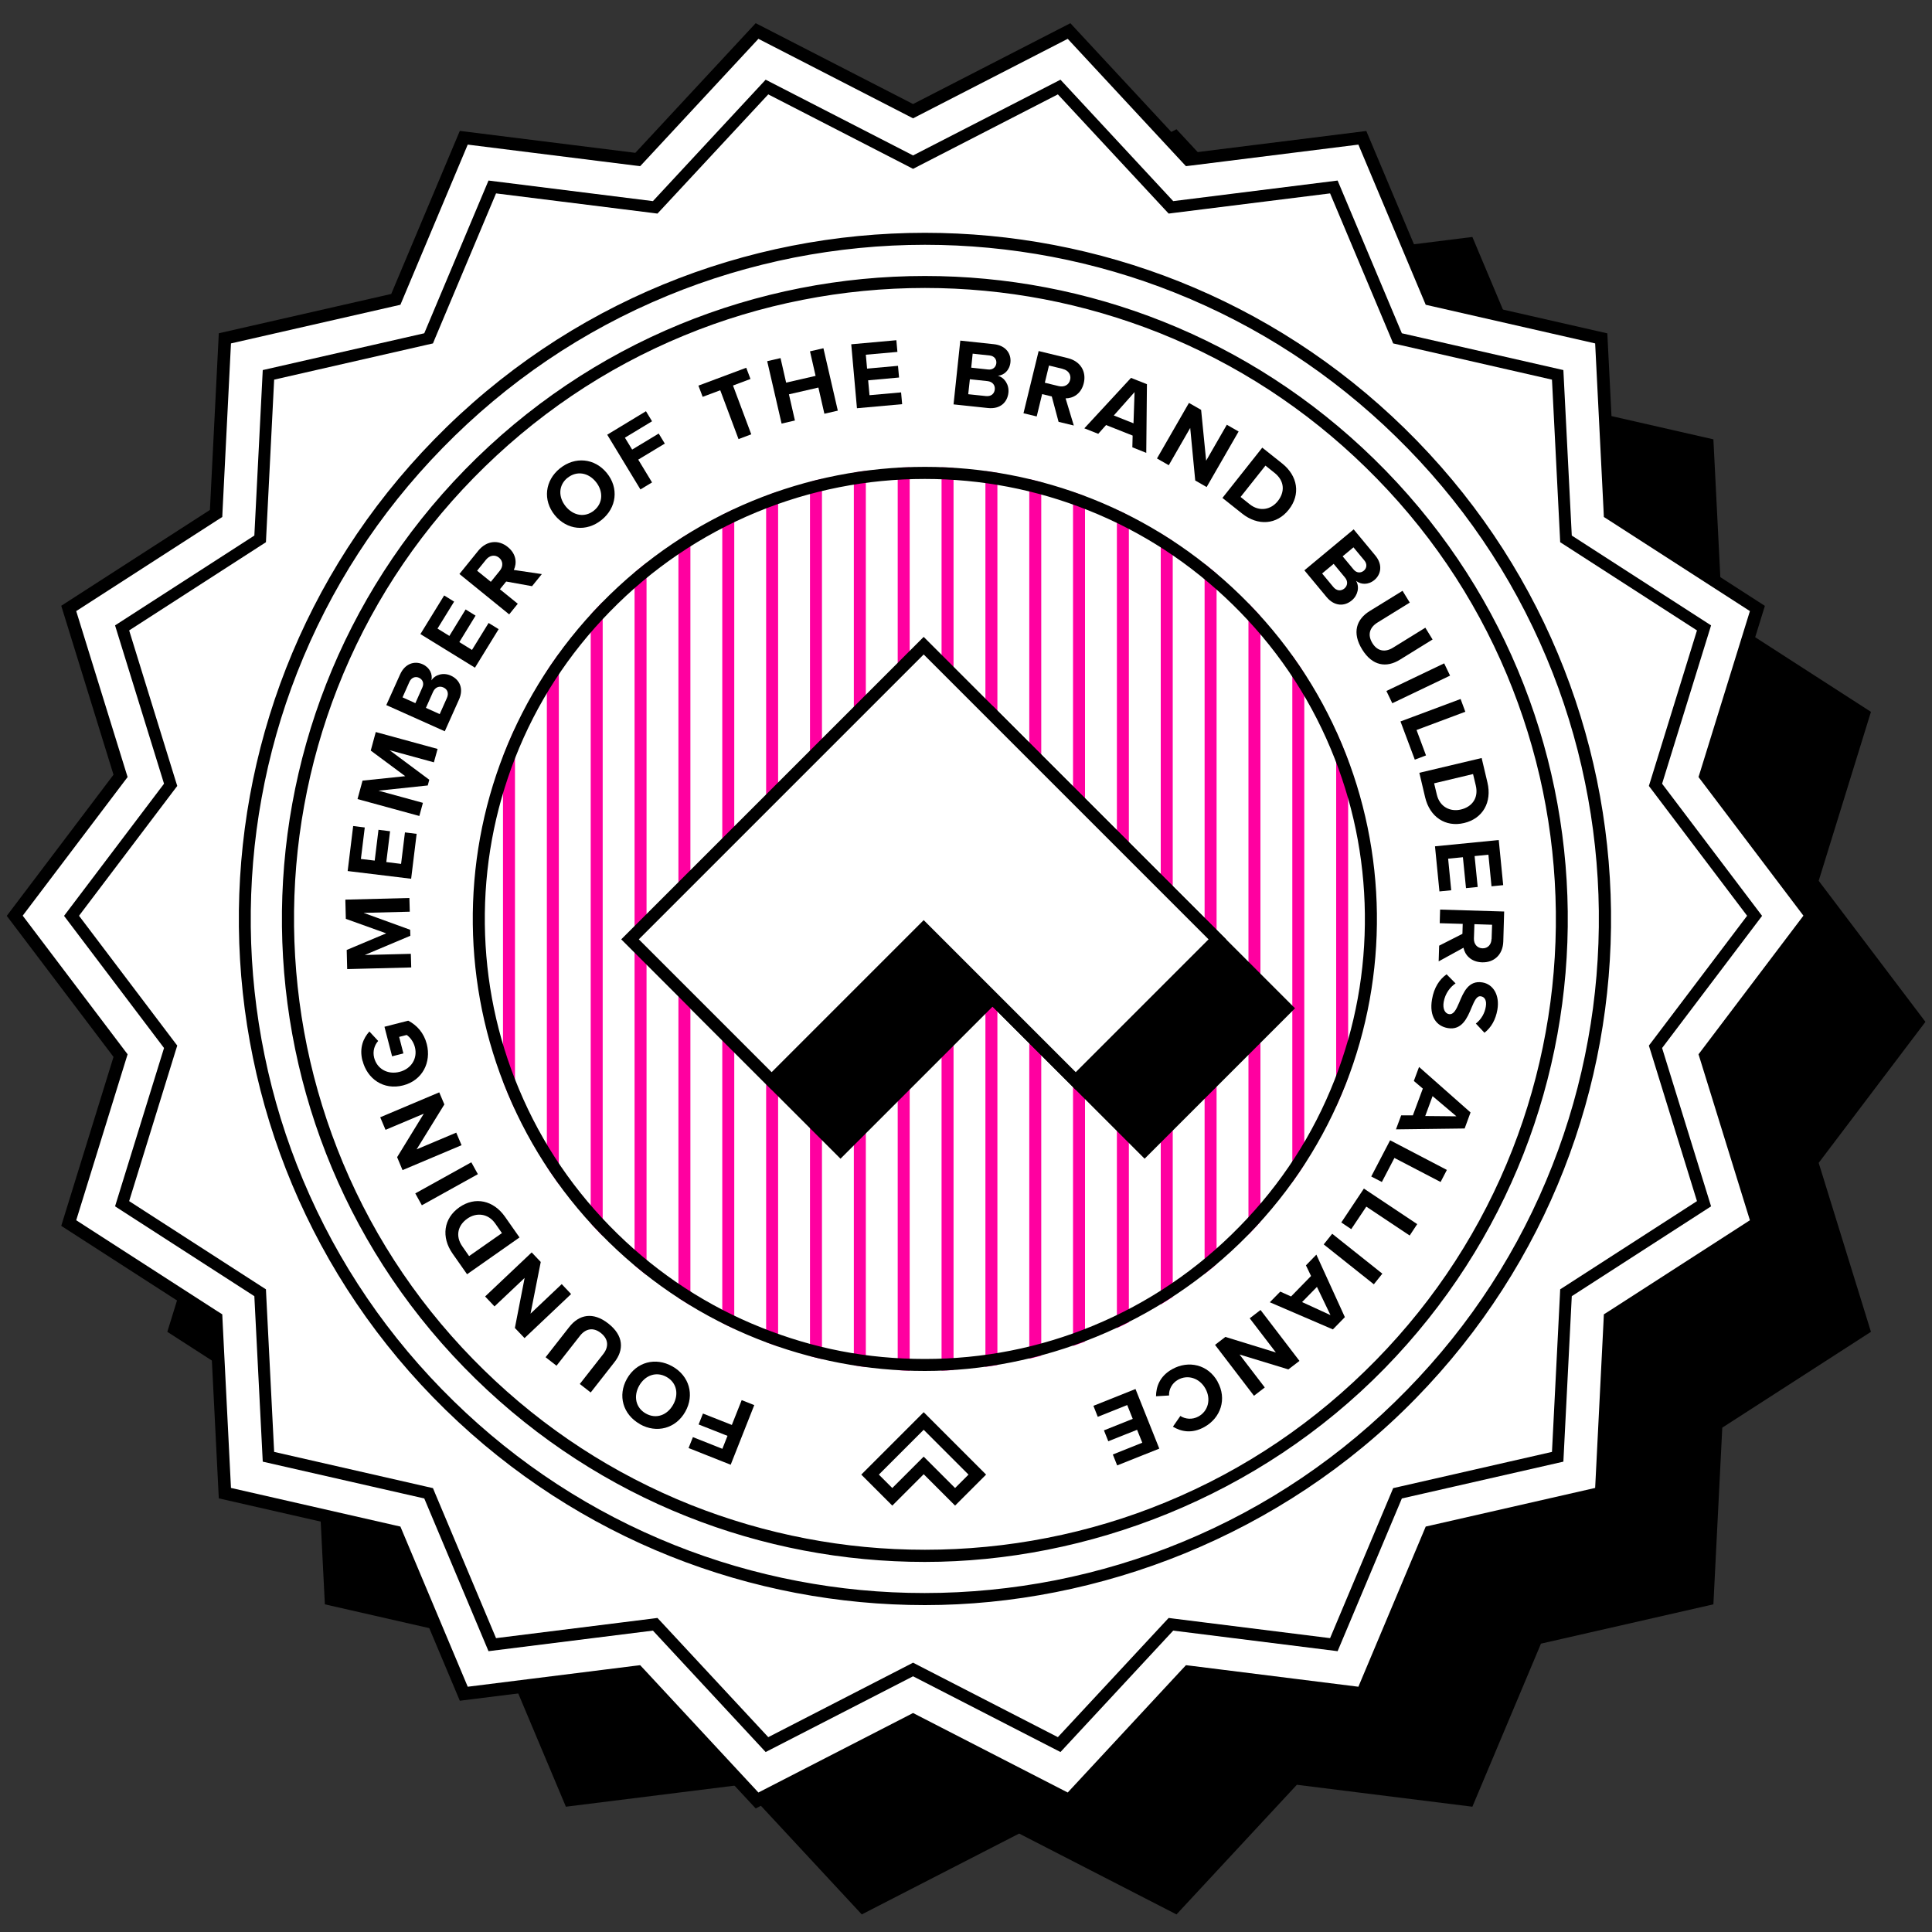<?xml version="1.0" encoding="UTF-8"?>
<svg id="Layer_1" xmlns="http://www.w3.org/2000/svg" xmlns:xlink="http://www.w3.org/1999/xlink" version="1.1" viewBox="0 0 2000 2000">
  <rect x="0" y="0" width="2000" height="2000" fill="#333333" stroke="none"/>
  <!-- Generator: Adobe Illustrator 29.0.0, SVG Export Plug-In . SVG Version: 2.1.0 Build 186)  -->
  <defs>
    <style>
      .st0, .st1 {
        fill: none;
      }

      .st2 {
        fill: #fff;
      }

      .st1 {
        stroke: #ff00a0;
        stroke-miterlimit: 10;
        stroke-width: 12.4px;
      }

      .st3 {
        clip-path: url(#clippath);
      }
    </style>
    <clipPath id="clippath">
      <circle class="st0" cx="957.4" cy="951.3" r="467.9"/>
    </clipPath>
  </defs>
  <g>
    <polygon points="770.1 1840.9 590 1863.4 519.6 1696 342.6 1655.7 333.5 1474.4 180.9 1376 234.6 1202.7 125.1 1057.9 234.6 913.2 180.9 739.8 333.5 641.4 342.6 460.1 519.6 419.8 590 252.4 770.1 274.9 893.6 141.9 1055 224.9 1216.5 141.9 1340 274.9 1520.1 252.4 1590.5 419.8 1767.4 460.1 1776.6 641.4 1929.1 739.8 1875.5 913.2 1985 1057.9 1875.5 1202.7 1929.1 1376.1 1776.6 1474.4 1767.4 1655.7 1590.4 1696.1 1520.1 1863.4 1340 1840.9 1216.5 1973.9 1055 1890.9 893.6 1973.9 770.1 1840.9"/>
    <path d="M1215.1,150l117.8,126.9,4.6,4.9,6.7-.8,171.8-21.5,67.1,159.6,2.6,6.2,6.6,1.5,168.8,38.5,8.7,173,.3,6.7,5.7,3.6,145.5,93.8-51.2,165.4-2,6.4,4.1,5.4,104.5,138.1-104.5,138.1-4.1,5.4,2,6.4,51.2,165.4-145.5,93.8-5.7,3.6-.3,6.7-8.7,173-168.8,38.5-6.6,1.5-2.6,6.2-67.1,159.6-171.8-21.5-6.7-.8-4.6,4.9-117.8,126.9-154.1-79.2-6-3.1-6,3.1-154.1,79.2-117.8-126.9-4.6-4.9-6.7.8-171.8,21.5-67.1-159.6-2.6-6.2-6.6-1.5-168.8-38.5-8.7-173-.3-6.7-5.7-3.6-145.5-93.8,51.2-165.4,2-6.4-4.1-5.4-104.5-138.1,104.5-138.1,4.1-5.4-2-6.4-51.2-165.4,145.5-93.8,5.7-3.6.3-6.7,8.7-173,168.8-38.5,6.6-1.5,2.6-6.2,67.1-159.6,171.8,21.5,6.7.8,4.6-4.9,117.8-126.9,154.1,79.2,6,3.1,6-3.1,154.1-79.2M1217.9,133.8l-162.9,83.7-162.9-83.7-124.6,134.2-181.7-22.7-71,168.8-178.5,40.7-9.2,182.9-153.9,99.2,54.1,174.9-110.5,146,110.5,146-54.1,174.9,153.9,99.2,9.2,182.9,178.5,40.7,71,168.8,181.7-22.7,124.6,134.2,162.9-83.7,162.9,83.7,124.6-134.2,181.7,22.7,71-168.8,178.5-40.7,9.2-182.9,153.9-99.2-54.1-174.9,110.5-146-110.5-146,54.1-174.9-153.9-99.2-9.2-182.9-178.5-40.7-71-168.8-181.7,22.7-124.6-134.2h0Z"/>
  </g>
  <g>
    <polygon class="st2" points="660.2 1731.1 480.1 1753.6 409.8 1586.2 232.8 1545.9 223.7 1364.6 71.1 1266.2 124.7 1092.8 15.3 948.1 124.7 803.3 71.1 629.9 223.7 531.6 232.8 350.3 409.8 309.9 480.1 142.6 660.2 165.1 783.7 32.1 945.2 115.1 1106.7 32.1 1230.2 165.1 1410.3 142.6 1480.6 309.9 1657.6 350.3 1666.8 531.6 1819.3 629.9 1765.7 803.3 1875.2 948.1 1765.7 1092.8 1819.3 1266.2 1666.8 1364.6 1657.6 1545.9 1480.6 1586.2 1410.3 1753.6 1230.2 1731.1 1106.7 1864.1 945.2 1781.1 783.7 1864.1 660.2 1731.1"/>
    <path d="M1105.3,40.2l117.8,126.9,4.6,4.9,6.7-.8,171.8-21.5,67.1,159.6,2.6,6.2,6.6,1.5,168.8,38.5,8.7,173,.3,6.7,5.7,3.6,145.5,93.8-51.2,165.4-2,6.4,4.1,5.4,104.5,138.1-104.5,138.1-4.1,5.4,2,6.4,51.2,165.4-145.5,93.8-5.7,3.6-.3,6.7-8.7,173-168.8,38.5-6.6,1.5-2.6,6.2-67.1,159.6-171.8-21.5-6.7-.8-4.6,4.9-117.8,126.9-154.1-79.2-6-3.1-6,3.1-154.1,79.2-117.8-126.9-4.6-4.9-6.7.8-171.8,21.5-67.1-159.6-2.6-6.2-6.6-1.5-168.8-38.5-8.7-173-.3-6.7-5.7-3.6-145.5-93.8,51.2-165.4,2-6.4-4.1-5.4-104.5-138.1,104.5-138.1,4.1-5.4-2-6.4-51.2-165.4,145.5-93.8,5.7-3.6.3-6.7,8.7-173,168.8-38.5,6.6-1.5,2.6-6.2,67.1-159.6,171.8,21.5,6.7.8,4.6-4.9,117.8-126.9,154.1,79.2,6,3.1,6-3.1,154.1-79.2M1108.1,24l-162.9,83.7-162.9-83.7-124.6,134.2-181.7-22.7-71,168.8-178.5,40.7-9.2,182.9-153.9,99.2,54.1,174.9L7,948.1l110.5,146-54.1,174.9,153.9,99.2,9.2,182.9,178.5,40.7,71,168.8,181.7-22.7,124.6,134.2,162.9-83.7,162.9,83.7,124.6-134.2,181.7,22.7,71-168.8,178.5-40.7,9.2-182.9,153.9-99.2-54.1-174.9,110.5-146-110.5-146,54.1-174.9-153.9-99.2-9.2-182.9-178.5-40.7-71-168.8-181.7,22.7-124.6-134.2h0Z"/>
  </g>
  <g>
    <polygon class="st2" points="678.3 1681.5 509.6 1702.6 443.7 1545.8 277.9 1508 269.3 1338.2 126.5 1246.1 176.7 1083.7 74.1 948.1 176.7 812.5 126.5 650.1 269.3 557.9 277.9 388.1 443.7 350.3 509.6 193.6 678.3 214.7 794 90.1 945.2 167.8 1096.5 90.1 1212.1 214.7 1380.8 193.6 1446.7 350.3 1612.5 388.2 1621.1 557.9 1764 650.1 1713.7 812.5 1816.3 948.1 1713.7 1083.7 1764 1246.1 1621.1 1338.2 1612.5 1508 1446.7 1545.8 1380.8 1702.6 1212.1 1681.5 1096.5 1806.1 945.2 1728.3 794 1806.1 678.3 1681.5"/>
    <path d="M1095.1,97.7l110.4,118.8,4.3,4.6,6.2-.8,160.9-20.1,62.9,149.5,2.4,5.8,6.2,1.4,158.2,36.1,8.2,162,.3,6.3,5.3,3.4,136.3,87.9-47.9,155-1.9,6,3.8,5,97.9,129.4-97.9,129.4-3.8,5,1.9,6,47.9,155-136.3,87.9-5.3,3.4-.3,6.3-8.2,162-158.2,36.1-6.2,1.4-2.4,5.8-62.9,149.5-160.9-20.1-6.2-.8-4.3,4.6-110.4,118.8-144.3-74.2-5.6-2.9-5.6,2.9-144.3,74.2-110.4-118.8-4.3-4.6-6.2.8-160.9,20.1-62.9-149.5-2.4-5.8-6.2-1.4-158.2-36.1-8.2-162-.3-6.3-5.3-3.4-136.3-87.9,47.9-155,1.9-6-3.8-5-97.9-129.4,97.9-129.4,3.8-5-1.9-6-47.9-155,136.3-87.9,5.3-3.4.3-6.3,8.2-162,158.2-36.1,6.2-1.4,2.4-5.8,62.9-149.5,160.9,20.1,6.2.8,4.3-4.6,110.4-118.8,144.3,74.2,5.6,2.9,5.6-2.9,144.3-74.2M1097.8,82.5l-152.6,78.4-152.6-78.4-116.7,125.7-170.2-21.3-66.5,158.1-167.2,38.1-8.7,171.3-144.2,93,50.7,163.9-103.5,136.8,103.5,136.8-50.7,163.9,144.2,93,8.7,171.3,167.2,38.1,66.5,158.1,170.2-21.3,116.7,125.7,152.6-78.4,152.6,78.4,116.7-125.7,170.2,21.3,66.5-158.1,167.2-38.1,8.7-171.3,144.2-93-50.7-163.9,103.5-136.8-103.5-136.8,50.7-163.9-144.2-93-8.7-171.3-167.2-38.1-66.5-158.1-170.2,21.3-116.7-125.7h0Z"/>
  </g>
  <g class="st3">
    <line class="st1" x1="481.5" y1="426.1" x2="481.5" y2="1672.9"/>
    <line class="st1" x1="526.9" y1="426.1" x2="526.9" y2="1672.9"/>
    <line class="st1" x1="572.3" y1="426.1" x2="572.3" y2="1672.9"/>
    <line class="st1" x1="617.7" y1="426.1" x2="617.7" y2="1672.9"/>
    <line class="st1" x1="663.1" y1="426.1" x2="663.1" y2="1672.9"/>
    <line class="st1" x1="708.5" y1="426.1" x2="708.5" y2="1672.9"/>
    <line class="st1" x1="753.9" y1="426.1" x2="753.9" y2="1672.9"/>
    <line class="st1" x1="799.3" y1="426.1" x2="799.3" y2="1672.9"/>
    <line class="st1" x1="844.7" y1="426.1" x2="844.7" y2="1672.9"/>
    <line class="st1" x1="890.1" y1="426.1" x2="890.1" y2="1672.9"/>
    <line class="st1" x1="935.5" y1="426.1" x2="935.5" y2="1672.9"/>
    <line class="st1" x1="980.9" y1="426.1" x2="980.9" y2="1672.9"/>
    <line class="st1" x1="1026.3" y1="426.1" x2="1026.3" y2="1672.9"/>
    <line class="st1" x1="1071.7" y1="426.1" x2="1071.7" y2="1672.9"/>
    <line class="st1" x1="1117" y1="426.1" x2="1117" y2="1672.9"/>
    <line class="st1" x1="1162.4" y1="426.1" x2="1162.4" y2="1672.9"/>
    <line class="st1" x1="1207.8" y1="426.1" x2="1207.8" y2="1672.9"/>
    <line class="st1" x1="1253.2" y1="426.1" x2="1253.2" y2="1672.9"/>
    <line class="st1" x1="1298.6" y1="426.1" x2="1298.6" y2="1672.9"/>
    <line class="st1" x1="1344" y1="426.1" x2="1344" y2="1672.9"/>
    <line class="st1" x1="1389.4" y1="426.1" x2="1389.4" y2="1672.9"/>
    <line class="st1" x1="1434.8" y1="426.1" x2="1434.8" y2="1672.9"/>
  </g>
  <g>
    <path d="M780.8,1454.6l-24.4,61.7-43.6-17.3,4.5-11.3,30.5,12.1,5.3-13.4-29.9-11.8,4.5-11.3,29.9,11.8,10.2-25.7,13.1,5.2Z"/>
    <path d="M662.4,1474.2c-17.5-9.9-23.2-29.5-13.4-46.9,9.8-17.4,29.6-22.7,47.1-12.8,17.4,9.8,23.1,29.5,13.3,46.9-9.8,17.4-29.6,22.7-47,12.9ZM668.6,1463.3c10.7,6,22.1,1.7,28.2-9.1,6.1-10.7,3.9-22.8-6.8-28.8-10.7-6-22.2-1.7-28.3,9-6.1,10.8-3.8,22.9,6.9,28.9Z"/>
    <path d="M611.5,1441.5l-11.3-8.8,24.3-31c5.7-7.3,5.6-15.4-2.5-21.8-8-6.3-15.9-4.4-21.6,2.9l-24.3,31-11.3-8.8,24.5-31.3c10.2-13,24.6-16,40.4-3.6,16,12.5,16.4,27.3,6.3,40.1l-24.6,31.4Z"/>
    <path d="M559.8,1306.3l-10.6,53.6,32.3-30.6,9.7,10.3-48.2,45.6-10-10.5,10.1-51.8-31.2,29.5-9.7-10.3,48.2-45.6,9.4,9.9Z"/>
    <path d="M537.8,1281l-54.3,38.1-15-21.4c-11.9-17-9.4-36.4,7-47.9,16.4-11.5,35.4-7.2,47.3,9.8l15,21.4ZM519.6,1276.5l-6.9-9.9c-7.5-10.7-19.7-11.6-28.9-5.1-9.6,6.7-12.9,17.8-5.1,28.9l6.9,9.9,34-23.8Z"/>
    <path d="M494.7,1215.5l-58,32.2-6.8-12.3,58-32.2,6.8,12.3Z"/>
    <path d="M460,1143.3l-28.7,46.5,41-17.3,5.5,13-61.1,25.8-5.6-13.4,27.6-45-39.6,16.7-5.5-13,61.1-25.8,5.3,12.5Z"/>
    <path d="M375.2,1098c-3.4-13.3.9-23.3,7.2-30.2l9.1,9.8c-3.8,4.2-5.9,10.6-4.2,17.3,3,11.7,14.1,17.8,26.3,14.7,12.1-3.1,18.9-13.9,15.9-25.6-1.5-5.9-5.3-10.5-8.5-12.6l-7.8,2,4.4,17.1-11.7,3-7.9-30.6,24.6-6.3c9,4.7,16.2,12.6,19.2,24.2,4.8,18.8-4.3,37.6-24.5,42.8-20.3,5.2-37.2-6.8-42-25.6Z"/>
    <path d="M424.1,943.8l-47.7,1.2,48.2,17.5.2,6.2-47.2,19.9,47.7-1.2.4,14.1-66.3,1.7-.5-19.8,40.9-17.2-41.8-15-.5-19.9,66.3-1.7.4,14.2Z"/>
    <path d="M425.7,909.7l-65.8-8,5.7-46.6,12,1.5-4,32.6,14.3,1.7,3.9-31.9,12,1.5-3.9,31.9,15.3,1.9,4-32.6,12.1,1.5-5.7,46.6Z"/>
    <path d="M449.3,789.2l-46-12.6,41.1,30.6-1.6,5.9-51,5.4,46,12.6-3.7,13.6-64-17.5,5.2-19.1,44.2-4.6-35.7-26.5,5.2-19.2,64,17.5-3.8,13.7Z"/>
    <path d="M460.4,757l-60.5-27.1,14.3-31.8c5.2-11.5,15.2-14.1,23.2-10.5,7.6,3.4,10.6,10.4,9.2,16.7,3.9-6,12.5-8.4,20.1-4.9,9.1,4.1,13.6,13.4,8.4,24.9l-14.7,32.8ZM430,727.9l7.2-16.2c2-4.4.4-8.3-3.5-10.1-3.7-1.7-7.8-.2-9.8,4.1l-7.2,16.2,13.3,6ZM455.2,739.2l7.4-16.6c2.2-4.9.7-9.1-3.7-11-3.8-1.7-8.3-.5-10.6,4.6l-7.4,16.6,14.2,6.4Z"/>
    <path d="M491.7,691.2l-56.5-34.8,24.6-40,10.3,6.4-17.2,27.9,12.3,7.6,16.8-27.4,10.3,6.4-16.8,27.4,13.1,8.1,17.2-27.9,10.4,6.4-24.6,40Z"/>
    <path d="M550.7,606.8l-26.7-4.8-6.5,8,18.5,15-8.9,11-51.5-41.8,19.5-24.1c8.7-10.7,21.1-11.6,30.6-3.8,9.1,7.4,9.4,17,6.2,23.7l29,4.3-10.2,12.6ZM503.2,579.3l-9.3,11.5,14.2,11.5,9.3-11.5c3.6-4.4,3.5-10-.8-13.5-4.3-3.5-9.8-2.4-13.4,2Z"/>
    <path d="M579.6,484.9c15.6-12.6,36-10.7,48.6,4.8,12.6,15.5,10.2,35.9-5.4,48.5-15.5,12.6-35.9,10.6-48.5-4.9-12.6-15.5-10.2-35.9,5.3-48.4ZM587.5,494.6c-9.5,7.7-9.7,19.9-1.9,29.6,7.8,9.6,19.8,12,29.3,4.3,9.5-7.7,9.7-20,2-29.6-7.8-9.7-19.9-11.9-29.4-4.2Z"/>
    <path d="M663,506.7l-34.4-56.7,40.1-24.3,6.3,10.4-28.1,17,7.5,12.3,27.5-16.6,6.3,10.4-27.5,16.6,14.3,23.6-12.1,7.3Z"/>
    <path d="M764.5,454.5l-18.9-50.5-18.2,6.8-4.4-11.6,49.5-18.5,4.4,11.6-18.1,6.8,18.9,50.5-13.3,5Z"/>
    <path d="M853.4,428.3l-6.2-27.1-30.5,7,6.2,27.1-13.8,3.2-14.9-64.6,13.8-3.2,5.8,25.4,30.5-7-5.8-25.4,13.9-3.2,14.9,64.6-13.9,3.2Z"/>
    <path d="M887.1,422.5l-5.9-66.1,46.7-4.2,1.1,12.1-32.7,2.9,1.3,14.4,32-2.9,1.1,12.1-32,2.9,1.4,15.4,32.7-2.9,1.1,12.2-46.7,4.2Z"/>
    <path d="M987.1,418.6l7-66,34.7,3.7c12.6,1.3,18.1,10,17.2,18.8-.9,8.3-6.6,13.3-13,13.9,6.9,1.8,11.8,9.3,10.9,17.6-1.1,9.9-8.5,17.1-21.1,15.8l-35.8-3.8ZM1002.4,408.1l18.1,1.9c5.3.6,8.8-2.2,9.3-6.9.4-4.2-2.1-8-7.7-8.6l-18.1-1.9-1.7,15.5ZM1005.3,380.6l17.6,1.9c4.7.5,8-2.2,8.5-6.5.4-4.1-2.2-7.5-6.9-8l-17.6-1.9-1.5,14.5Z"/>
    <path d="M1095.8,436.6l-7-26.2-10-2.4-5.6,23.1-13.7-3.3,15.7-64.4,30.1,7.3c13.4,3.3,19.5,14.1,16.6,26-2.8,11.4-11.4,15.7-18.8,15.7l8.5,28.1-15.7-3.8ZM1100.3,381.9l-14.4-3.5-4.3,17.8,14.4,3.5c5.5,1.3,10.5-1.1,11.8-6.5,1.3-5.4-2-9.9-7.5-11.2Z"/>
    <path d="M1172.2,463.1l.3-12.2-27.5-10.9-8.1,9.1-14.4-5.7,48.3-52.2,16.5,6.5-.7,71.1-14.3-5.7ZM1174.5,405.9l-21.5,24.2,20.4,8.1,1.1-32.3Z"/>
    <path d="M1237.3,497.4l-5.2-54.4-22.2,38.6-12.2-7,33.1-57.5,12.6,7.2,5.2,52.6,21.4-37.2,12.2,7-33.1,57.5-11.8-6.8Z"/>
    <path d="M1265.5,515.4l41.2-52,20.5,16.3c16.3,12.9,19.4,32.2,6.9,47.9-12.4,15.7-31.9,17-48.2,4.1l-20.5-16.3ZM1284.3,514.5l9.4,7.5c10.3,8.2,22.2,5.5,29.1-3.3,7.3-9.2,7.3-20.7-3.4-29.2l-9.4-7.5-25.8,32.5Z"/>
    <path d="M1350.3,590.4l51-42.4,22.3,26.9c8.1,9.7,6,19.8-.8,25.5-6.4,5.3-14,4.9-19,.9,3.7,6.1,2,14.9-4.4,20.2-7.6,6.4-18,6.3-26.1-3.4l-23-27.7ZM1368.6,593.6l11.6,14c3.4,4.1,7.8,4.6,11.5,1.6,3.2-2.7,4.1-7.3.5-11.5l-11.6-14-12,10ZM1389.9,575.9l11.3,13.6c3,3.7,7.3,4,10.6,1.3,3.1-2.6,3.7-6.9.6-10.6l-11.3-13.6-11.2,9.3Z"/>
    <path d="M1451.9,611.6l7.5,12.2-33.5,20.7c-7.9,4.9-10.6,12.5-5.2,21.3,5.3,8.6,13.4,9.6,21.3,4.7l33.5-20.7,7.5,12.2-33.8,20.9c-14,8.7-28.6,6.5-39.1-10.6-10.7-17.3-6-31.3,7.9-39.8l33.9-20.9Z"/>
    <path d="M1435.2,715.3l59.8-28.6,6.1,12.7-59.8,28.6-6.1-12.7Z"/>
    <path d="M1449.9,746.8l62.1-23.2,4.9,13.2-50.5,18.9,9.8,26.3-11.6,4.4-14.8-39.5Z"/>
    <path d="M1469.3,800l64.5-15.3,6,25.4c4.8,20.2-4.7,37.3-24.2,41.9-19.4,4.6-35.5-6.4-40.3-26.6l-6-25.4ZM1484.6,810.9l2.8,11.7c3,12.8,14,18,24.9,15.4,11.4-2.7,18.6-11.8,15.4-25l-2.8-11.7-40.3,9.6Z"/>
    <path d="M1485.5,876.1l66-6.5,4.6,46.7-12.1,1.2-3.2-32.7-14.3,1.4,3.2,32-12.1,1.2-3.2-32-15.3,1.5,3.2,32.7-12.2,1.2-4.6-46.7Z"/>
    <path d="M1489.7,979l24.2-12.3.3-10.3-23.8-.7.4-14.1,66.3,2-.9,31c-.4,13.8-9.7,22-22,21.6-11.7-.4-17.8-7.9-19.2-15.1l-25.7,14.1.5-16.2ZM1544.1,972.1l.5-14.8-18.3-.6-.5,14.8c-.2,5.7,3.3,10,8.8,10.2,5.6.2,9.3-4,9.4-9.7Z"/>
    <path d="M1506.9,1017.9c-5.6,3.8-10.8,10.3-12.4,19.3-1.3,7.6,1.7,12,5.4,12.6,4.9.8,7.5-4.6,10.6-11.8,4.3-10.3,9.5-23.5,24.1-21,10.9,1.8,18.1,12.8,15.5,28.2-1.8,10.4-6.4,18.5-13.4,23.9l-8.9-9.5c5.8-4.5,9.3-11.1,10.3-17.5,1.1-6.3-1.1-10.1-5-10.7-4.4-.8-6.7,4.5-9.8,11.8-4.3,10.4-9.9,23.5-24.4,21.1-12-2-19.5-12.1-16.5-29.7,2.1-12.5,7.9-20.9,15.1-26l9.3,9.4Z"/>
    <path d="M1450.4,1154.6h12.2c0,0,10.3-27.7,10.3-27.7l-9.3-7.9,5.4-14.5,53.3,47.1-6.1,16.6-71.1.9,5.4-14.5ZM1507.7,1155.6l-24.7-20.9-7.6,20.6,32.3.3Z"/>
    <path d="M1439,1180.4l58.8,30.7-6.5,12.5-47.8-24.9-13,24.9-11-5.7,19.5-37.4Z"/>
    <path d="M1411.9,1230.4l55.2,36.8-7.8,11.8-44.9-29.9-15.6,23.3-10.3-6.9,23.4-35.1Z"/>
    <path d="M1379.1,1277.2l51.9,41.3-8.8,11-51.9-41.3,8.8-11Z"/>
    <path d="M1325.4,1337.1l11.1,5,20.7-21.2-5.3-11,10.8-11.1,29.5,64.7-12.4,12.7-65.3-28.1,10.8-11ZM1377.3,1361.4l-14-29.2-15.4,15.7,29.4,13.5Z"/>
    <path d="M1268.6,1384l52.2,16.1-27.1-35.4,11.2-8.6,40.3,52.7-11.5,8.8-50.5-15.4,26.1,34.1-11.2,8.6-40.3-52.7,10.8-8.3Z"/>
    <path d="M1260.4,1430.3c10,17.8,3.3,37.5-13.6,46.9-13.2,7.4-24.5,4.6-32.6-.3l7.7-11.1c5.1,3.3,12.3,4.1,18.8.5,10.1-5.6,13.2-18,7.1-28.9s-18.3-14.7-28.3-9.1c-6.4,3.6-9.6,10.2-9.3,16.3l-13.5.8c.1-9.5,3.5-20.6,16.7-28,16.9-9.5,37.2-4.9,47.1,12.9Z"/>
    <path d="M1175.5,1438l24.6,61.6-43.6,17.4-4.5-11.3,30.5-12.2-5.4-13.4-29.8,11.9-4.5-11.3,29.8-11.9-5.7-14.3-30.5,12.2-4.5-11.4,43.6-17.4Z"/>
  </g>
  <path d="M957.5,253.4c44,0,88.2,4.2,131.3,12.4,43.6,8.3,86.5,20.8,127.5,37.2,85.4,34.1,162.4,84.2,228.7,149,67.4,65.8,119.9,142.9,156,229,17.4,41.4,30.8,84.8,39.8,128.9,9,43.7,13.8,88.5,14.3,133.1.5,44.7-3.2,89.6-11.2,133.4-8,44.3-20.4,88-36.8,129.8-34.1,87-84.7,165.2-150.6,232.6-66.8,68.4-145.2,121.5-232.9,157.6-42.1,17.4-86.2,30.6-131.1,39.5-44.4,8.7-90,13.2-135.3,13.2s-88.2-4.2-131.3-12.4c-43.6-8.3-86.5-20.8-127.5-37.2-85.4-34.1-162.4-84.2-228.7-149-67.4-65.8-119.9-142.9-156-229-17.4-41.4-30.8-84.8-39.8-128.9-9-43.7-13.8-88.5-14.3-133.1-.5-44.7,3.2-89.6,11.2-133.4,8-44.3,20.4-88,36.8-129.8,34.1-87,84.7-165.2,150.6-232.6,66.8-68.4,145.2-121.5,232.9-157.6,42.1-17.4,86.2-30.6,131.1-39.5,44.4-8.7,90-13.2,135.3-13.2M957.5,241c-184.6,0-369,71.5-508.1,214-274.1,280.6-268.8,730.3,11.8,1004.4,138.1,134.9,317.3,202.2,496.3,202.2s369-71.5,508.1-214c274.1-280.6,268.8-730.3-11.8-1004.4-138.1-134.9-317.3-202.2-496.3-202.2h0Z"/>
  <path d="M957.5,298.1c41.2,0,82.5,3.9,122.9,11.6,40.8,7.8,80.9,19.5,119.4,34.8,79.9,31.9,152,78.8,214.1,139.5,63.1,61.6,112.2,133.7,146,214.4,16.2,38.8,28.8,79.3,37.3,120.6,8.4,40.9,12.9,82.8,13.4,124.6.5,41.8-3,83.8-10.5,124.9-7.5,41.5-19.1,82.3-34.4,121.4-31.9,81.4-79.3,154.7-140.9,217.7-62.6,64-135.9,113.7-218,147.5-39.4,16.3-80.7,28.7-122.7,36.9-41.6,8.2-84.2,12.3-126.6,12.3s-82.5-3.9-122.9-11.6c-40.8-7.8-80.9-19.5-119.4-34.8-79.9-31.9-152-78.8-214.1-139.5-63.1-61.6-112.2-133.7-146-214.4-16.2-38.8-28.8-79.3-37.3-120.6-8.4-40.9-12.9-82.8-13.4-124.6-.5-41.8,3-83.8,10.5-124.9,7.5-41.5,19.1-82.3,34.4-121.4,31.9-81.4,79.3-154.7,140.9-217.7,62.6-64,135.9-113.7,218-147.5,39.4-16.3,80.7-28.7,122.7-36.9,41.6-8.2,84.2-12.3,126.6-12.3M957.5,285.7c-173,0-345.8,67-476.2,200.5-256.9,263-251.9,684.4,11,941.2,129.5,126.5,297.3,189.5,465,189.5s345.8-67,476.2-200.5c256.9-263,251.9-684.4-11-941.2-129.5-126.5-297.3-189.5-465-189.5h0Z"/>
  <path d="M957.4,495.8c58.3,0,115.1,10.9,169,32.4,55.8,22.2,106,55,149.3,97.3,44,43,78.3,93.3,101.8,149.5,22.8,54.3,34.7,111.9,35.4,171,.7,59.2-9.9,117-31.3,171.8-22.2,56.8-55.3,107.9-98.3,151.8-43.6,44.7-94.8,79.3-152,102.9-55.3,22.8-113.8,34.3-173.9,34.3s-115.1-10.9-169-32.4c-55.8-22.2-106-55-149.3-97.3-44-43-78.3-93.3-101.8-149.5-22.8-54.3-34.7-111.9-35.4-171-.7-59.2,9.9-117,31.3-171.8,22.2-56.8,55.3-107.9,98.3-151.8,43.6-44.7,94.8-79.3,152-102.9,55.3-22.8,113.8-34.3,173.9-34.3M957.4,483.3c-121.6,0-243.1,47.1-334.8,141-180.6,184.9-177.1,481.1,7.8,661.7,91,88.9,209,133.2,327,133.2s243.1-47.1,334.8-141c180.6-184.9,177.1-481.1-7.8-661.7-91-88.9-209-133.2-327-133.2h0Z"/>
  <g>
    <polygon points="723.2 1043.8 1027.5 739.5 1331.8 1043.8 1184.9 1190.7 1027.5 1033.4 870.1 1190.7 723.2 1043.8"/>
    <path d="M1027.5,748.3l147,147,148.6,148.6-138.2,138.2-148.6-148.6-8.8-8.8-8.8,8.8-148.6,148.6-138.2-138.2,148.6-148.6,147-147M1027.5,730.7l-155.7,155.7-157.4,157.4,155.7,155.7,157.4-157.4,157.4,157.4,155.7-155.7-157.4-157.4-155.7-155.7h0Z"/>
  </g>
  <g>
    <polygon class="st2" points="956.2 961.7 798.8 1119.1 652.2 972.4 956.2 668.4 1260.2 972.4 1113.5 1119.1 956.2 961.7"/>
    <path d="M956.2,677.5l146.6,146.6,148.3,148.3-137.5,137.5-148.3-148.3-9.1-9.1-9.1,9.1-148.3,148.3-137.5-137.5,148.3-148.3,146.6-146.6M956.2,659.3l-155.7,155.7-157.4,157.4,155.7,155.7,157.4-157.4,157.4,157.4,155.7-155.7-157.4-157.4-155.7-155.7h0Z"/>
  </g>
  <g>
    <polygon class="st2" points="956.2 1517 923.7 1549.5 900.7 1526.5 956.2 1471 1011.6 1526.5 988.6 1549.5 956.2 1517"/>
    <path d="M956.2,1480.1l23,23,23.4,23.4-13.9,13.9-23.4-23.4-9.1-9.1-9.1,9.1-23.4,23.4-13.9-13.9,23.4-23.4,23-23M956.2,1461.9l-32.1,32.1-32.5,32.5,32.1,32.1,32.5-32.5,32.5,32.5,32.1-32.1-32.5-32.5-32.1-32.1h0Z"/>
  </g>
</svg>